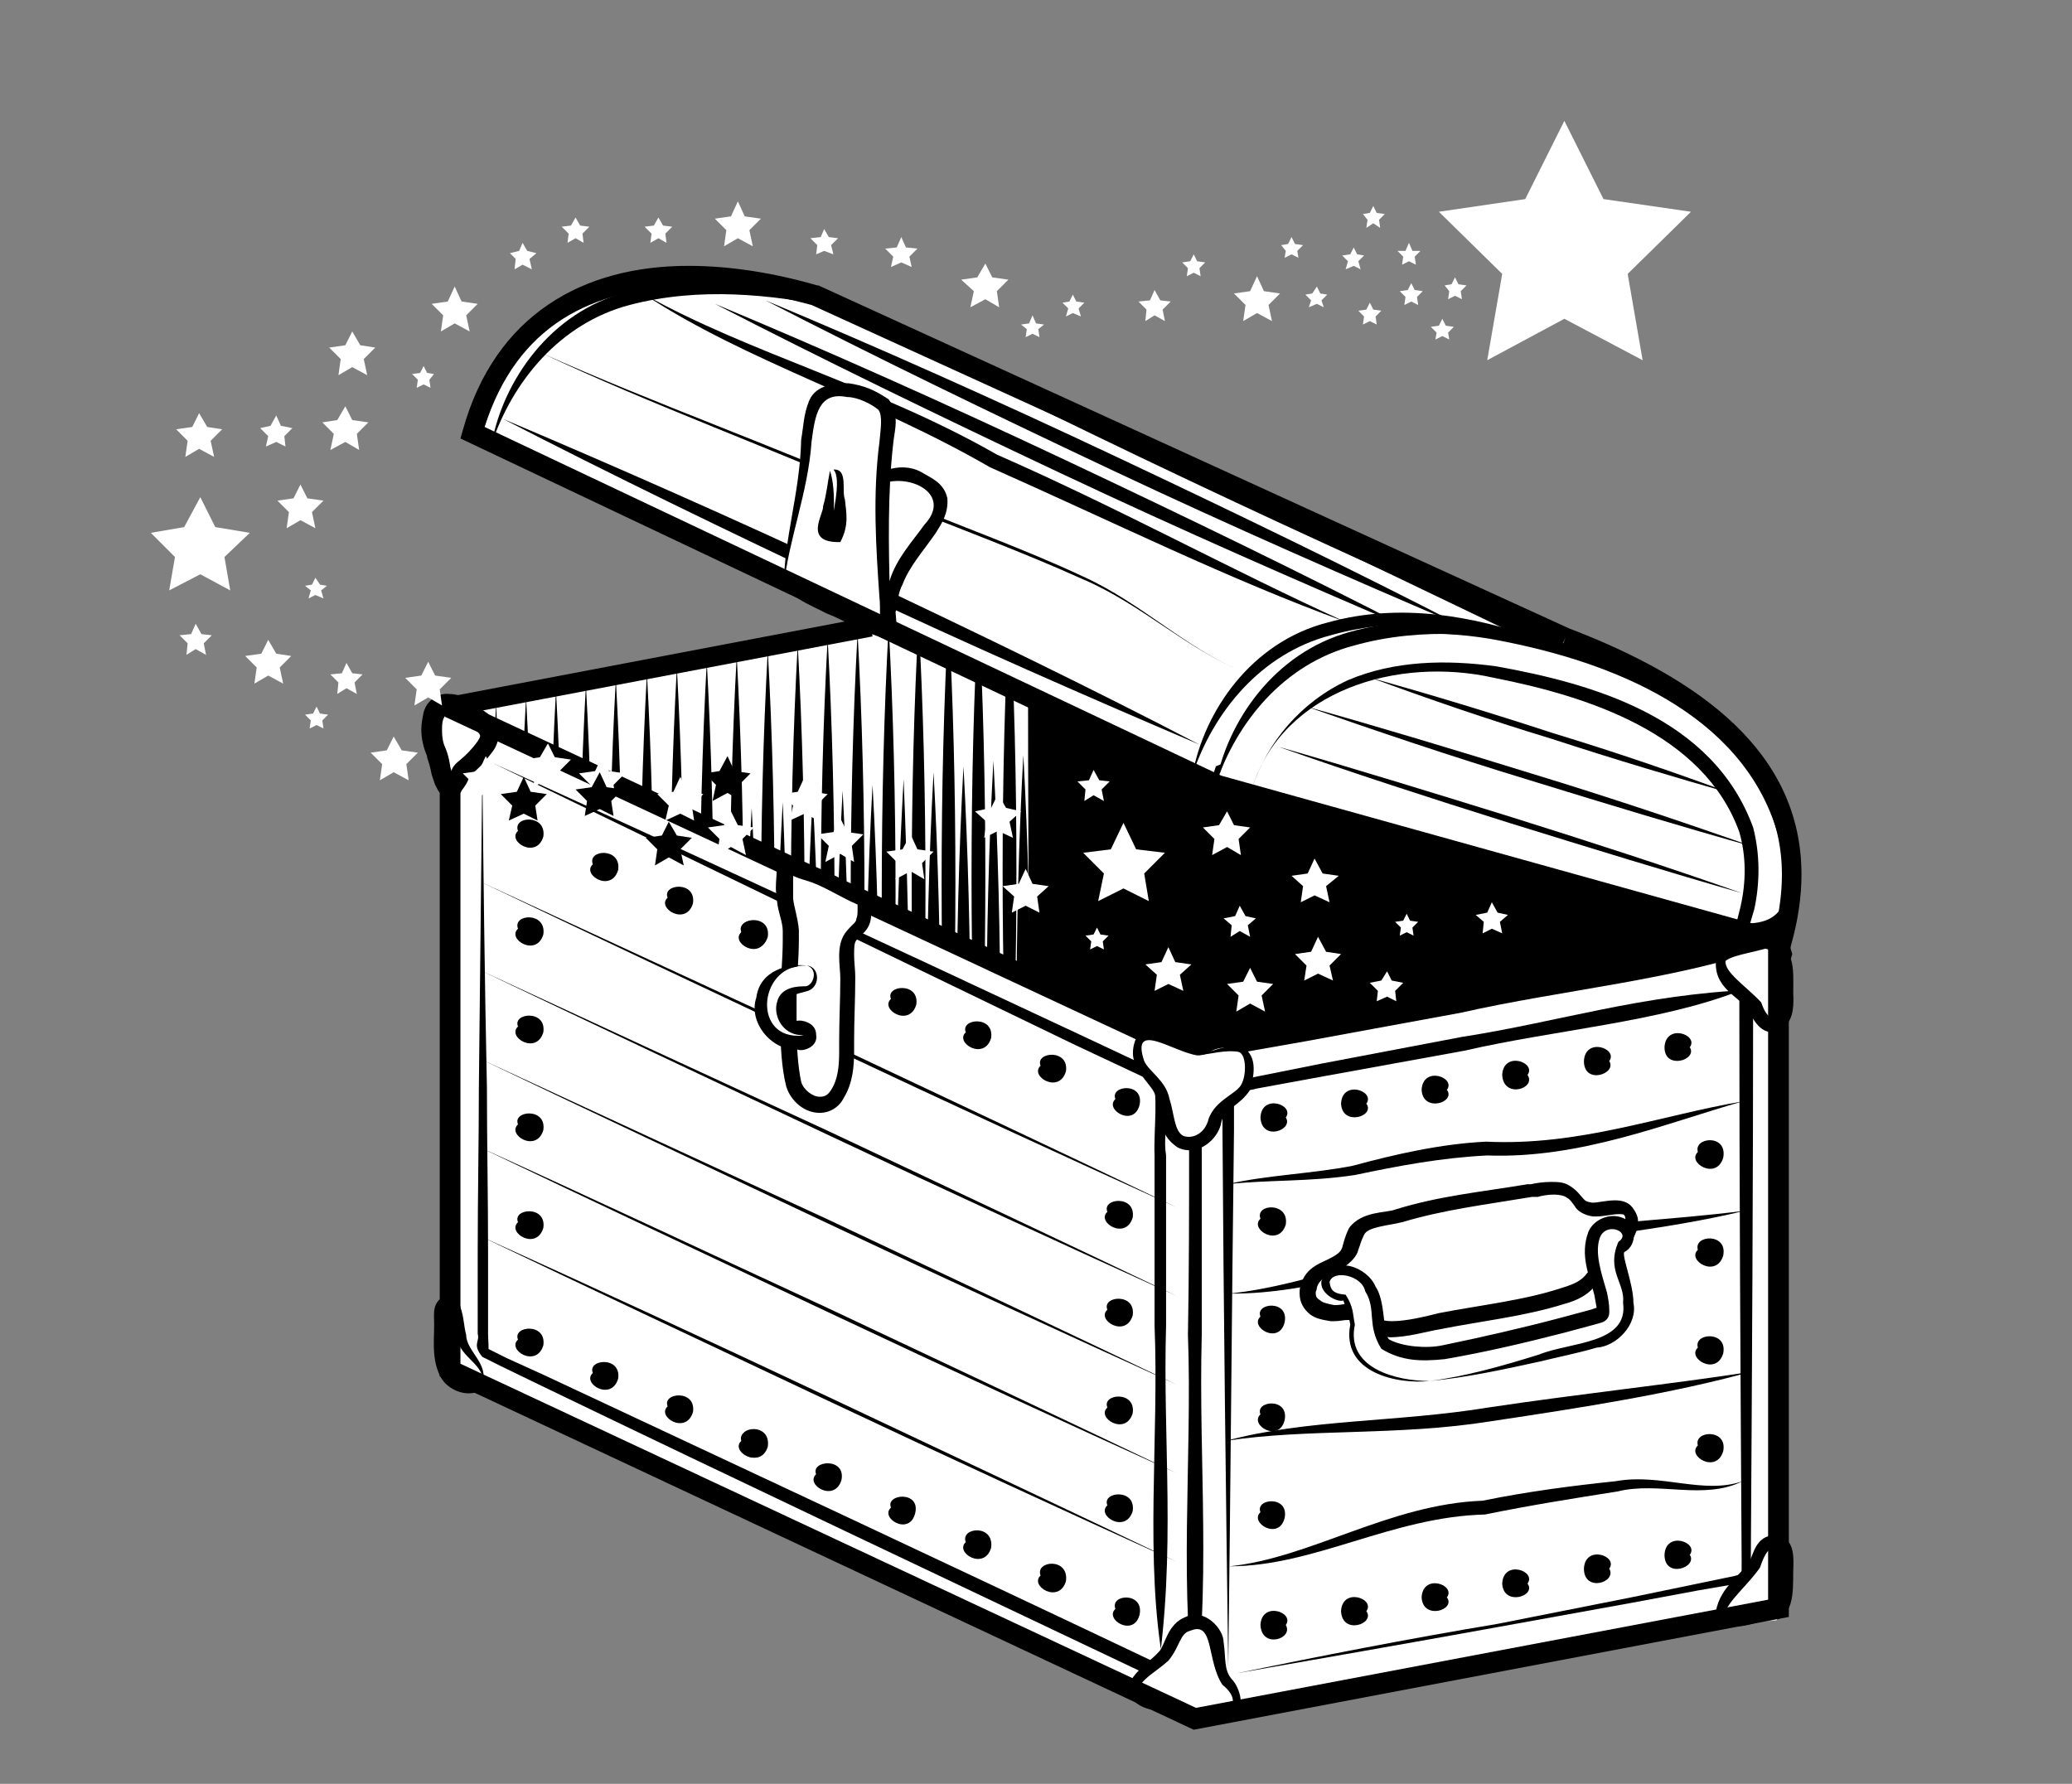<?xml version="1.0" encoding="utf-8"?>
<!-- Generator: Adobe Illustrator 22.0.0, SVG Export Plug-In . SVG Version: 6.00 Build 0)  -->
<svg version="1.1" id="Calque_1" xmlns="http://www.w3.org/2000/svg" xmlns:xlink="http://www.w3.org/1999/xlink" x="0px" y="0px"
	 viewBox="0 0 180 155" style="enable-background:new 0 0 180 155;" xml:space="preserve">
<rect x="0" y="0" width="180" height="155" fill="#808080" stroke="none"/>
<style type="text/css">
	.st0{fill:#FFFFFF;}
</style>
<g>
	<polygon points="89.8,49.8 86.2,106.3 125.4,119.5 155.3,83.7 154.1,79.9 	"/>
	<g>
		<path d="M89.8,50.7c-1.3,17-2.6,34.6-3.9,52.8c0.4,1.1-1.1,2.2,0.8,3.4l3.2,1.1l6.5,2.2l13.2,4.5l13.3,4.5l1.7,0.6l0.4,0.1
			c0.4-0.1-0.5,0.3,0.9-0.1l0.1-0.2l0.6-0.7l2.3-2.7l4.6-5.5c6.1-7.3,12.2-14.6,18.1-21.8c1.3-2.1,3.3-3,4.1-6l-1-3.3
			c-1.6-1.2-2.2-1.2-3.4-1.8l-12.5-5.8c-16.5-7.6-32.6-14.9-48.1-22c15.3,7.4,31.3,15,47.7,22.8l12.4,5.9c0.9,0.4,2.4,1.3,2.8,1.2
			l1,3.3c-0.4,0.9-2.7,3.3-3.9,4.9c-6,7.2-12.1,14.4-18.2,21.7l-4.6,5.5l-2.3,2.7l-0.6,0.7l-0.1,0.2c1.3-0.3,0.2-0.1,0.5-0.2
			l-0.4-0.1l-1.7-0.6l-13.4-4.5l-13.2-4.4l-6.5-2.2L87,106c-0.6,0.7-0.1-1.8-0.2-2.5C87.9,85.4,88.9,67.7,89.8,50.7"/>
	</g>
	<polygon class="st0" points="39.1,119 89.7,109.4 89.7,51.8 39.1,61.4 	"/>
	<g>
		<path d="M39.8,118.9c8.4-1.5,16.9-3,25.5-4.6c4.3-0.8,8.7-1.6,13.1-2.4l6.6-1.2l3.3-0.6c0.7-0.3,0.9,0.3,1.9-0.9l0-1.7
			c0.1-18.1,0.2-36.8,0.2-55.8c-10.8,0.6-19,3.2-28.4,4.7l-13.6,2.6l-6.7,1.3c-0.9,0.7-2.6-0.7-3,1.8l0,3.4
			c0.1,18.1,0.3,35.7,0.5,52.7c0.2-17,0.3-34.6,0.5-52.7l0-3.4c-1.2-0.6,1.6-0.5,2.2-0.8l6.8-1.2l13.6-2.5c8.8-2,19.1-2.9,27-5.8
			c0,19,0.1,37.7,0.2,55.8l0,1.7c0.5-0.5-0.8,0-1.2,0l-3.3,0.7l-6.6,1.3c-4.4,0.9-8.7,1.7-13,2.6C56.6,115.5,48.1,117.2,39.8,118.9"
			/>
		<path d="M43.1,61.1c-0.4,7.3-0.6,15.1-0.6,23.3s0.2,16,0.6,23.3c0.4-7.3,0.6-15.1,0.6-23.3S43.4,68.4,43.1,61.1"/>
		<path d="M45.7,60.6c-0.4,7.3-0.6,15.1-0.6,23.3s0.2,16,0.6,23.3c0.4-7.3,0.6-15.1,0.6-23.3S46.1,67.8,45.7,60.6"/>
		<path d="M48.3,60c-0.4,7.3-0.6,15.1-0.6,23.3s0.2,16,0.6,23.3c0.4-7.3,0.6-15.1,0.6-23.3S48.7,67.3,48.3,60"/>
		<path d="M50.9,59.5c-0.4,7.3-0.6,15.1-0.6,23.3s0.2,16,0.6,23.3c0.4-7.3,0.6-15.1,0.6-23.3S51.3,66.8,50.9,59.5"/>
		<path d="M53.5,59c-0.4,7.3-0.6,15.1-0.6,23.3s0.2,16,0.6,23.3c0.4-7.3,0.6-15.1,0.6-23.3S53.9,66.3,53.5,59"/>
		<path d="M56.2,58.5c-0.4,7.3-0.6,15.1-0.6,23.3s0.2,16,0.6,23.3c0.4-7.3,0.6-15.1,0.6-23.3S56.6,65.8,56.2,58.5"/>
		<path d="M58.8,58c-0.4,7.3-0.6,15.1-0.6,23.3s0.2,16,0.6,23.3c0.4-7.3,0.6-15.1,0.6-23.3S59.2,65.3,58.8,58"/>
		<path d="M61.4,57.5c-0.4,7.3-0.6,15.1-0.6,23.3s0.2,16,0.6,23.3C61.8,96.9,62,89,62,80.8S61.8,64.8,61.4,57.5"/>
		<path d="M64,57c-0.4,7.3-0.6,15.1-0.6,23.3s0.2,16,0.6,23.3c0.4-7.3,0.6-15.1,0.6-23.3S64.4,64.3,64,57"/>
		<path d="M66.7,56.5c-0.4,7.3-0.6,15.1-0.6,23.3s0.2,16,0.6,23.3c0.4-7.3,0.6-15.1,0.6-23.3S67.1,63.8,66.7,56.5"/>
		<path d="M69.3,56c-0.4,7.3-0.6,15.1-0.6,23.3s0.2,16,0.6,23.3c0.4-7.3,0.6-15.1,0.6-23.3S69.7,63.3,69.3,56"/>
		<path d="M71.9,55.5c-0.4,7.3-0.6,15.1-0.6,23.3s0.2,16,0.6,23.3c0.4-7.3,0.6-15.1,0.6-23.3S72.3,62.8,71.9,55.5"/>
		<path d="M74.5,55c-0.4,7.3-0.6,15.1-0.6,23.3s0.2,16,0.6,23.3c0.4-7.3,0.6-15.1,0.6-23.3S74.9,62.3,74.5,55"/>
		<path d="M77.2,54.4c-0.4,7.3-0.6,15.1-0.6,23.3s0.2,16,0.6,23.3c0.4-7.3,0.6-15.1,0.6-23.3S77.6,61.7,77.2,54.4"/>
		<path d="M79.8,53.9c-0.4,7.3-0.6,15.1-0.6,23.3s0.2,16,0.6,23.3c0.4-7.3,0.6-15.1,0.6-23.3S80.2,61.2,79.8,53.9"/>
		<path d="M82.4,53.4c-0.4,7.3-0.6,15.1-0.6,23.3s0.2,16,0.6,23.3c0.4-7.3,0.6-15.1,0.6-23.3S82.8,60.7,82.4,53.4"/>
		<path d="M85,52.9c-0.4,7.3-0.6,15.1-0.6,23.3s0.2,16,0.6,23.3c0.4-7.3,0.6-15.1,0.6-23.3S85.4,60.2,85,52.9"/>
		<path d="M87.7,52.4c-0.4,7.3-0.6,15.1-0.6,23.3s0.2,16,0.6,23.3c0.4-7.3,0.6-15.1,0.6-23.3S88.1,59.7,87.7,52.4"/>
		<path d="M65.3,70.2c-0.4,7.3-0.6,15.1-0.6,23.3s0.2,16,0.6,23.3c0.4-7.3,0.6-15.1,0.6-23.3S65.7,77.5,65.3,70.2"/>
		<path d="M68,69.7C67.6,77,67.3,84.8,67.3,93s0.2,16,0.6,23.3c0.4-7.3,0.6-15.1,0.6-23.3S68.3,77,68,69.7"/>
		<path d="M70.6,69.2C70.2,76.5,70,84.3,70,92.5s0.2,16,0.6,23.3c0.4-7.3,0.6-15.1,0.6-23.3S71,76.5,70.6,69.2"/>
		<path d="M73.2,68.7C72.8,76,72.6,83.8,72.6,92s0.2,16,0.6,23.3c0.4-7.3,0.6-15.1,0.6-23.3S73.6,76,73.2,68.7"/>
		<path d="M75.8,68.2c-0.4,7.3-0.6,15.1-0.6,23.3s0.2,16,0.6,23.3c0.4-7.3,0.6-15.1,0.6-23.3S76.2,75.5,75.8,68.2"/>
		<path d="M78.5,67.7C78.1,75,77.8,82.8,77.8,91s0.2,16,0.6,23.3c0.4-7.3,0.6-15.1,0.6-23.3S78.8,75,78.5,67.7"/>
		<path d="M81.1,67.1c-0.4,7.3-0.6,15.1-0.6,23.3s0.2,16,0.6,23.3c0.4-7.3,0.6-15.1,0.6-23.3S81.5,74.4,81.1,67.1"/>
		<path d="M83.7,66.6c-0.4,7.3-0.6,15.1-0.6,23.3s0.2,16,0.6,23.3c0.4-7.3,0.6-15.1,0.6-23.3S84.1,73.9,83.7,66.6"/>
		<path d="M86.3,66.1c-0.4,7.3-0.6,15.1-0.6,23.3c0,8.2,0.2,16,0.6,23.3c0.4-7.3,0.6-15.1,0.6-23.3C86.9,81.3,86.7,73.4,86.3,66.1"
			/>
		<path d="M88.9,65.6c-0.4,7.3-0.6,15.1-0.6,23.3s0.2,16,0.6,23.3c0.4-7.3,0.6-15.1,0.6-23.3S89.3,72.9,88.9,65.6"/>
	</g>
	<polygon class="st0" points="103.8,91.7 103.8,149.3 154.5,139.7 154.5,82.1 	"/>
	<g>
		<path d="M104.5,149.2c8.4-1.5,16.9-3,25.5-4.6c4.3-0.8,8.7-1.6,13.1-2.4l6.6-1.2l3.3-0.6c0.6-0.4,0.9,0.4,1.9-0.9l0-1.7
			c0.1-18.1,0.2-36.8,0.2-55.8c-10.8,0.6-19,3.2-28.4,4.7L113,89.4l-6.7,1.3c-0.9,0.7-2.6-0.7-3,1.8l0,3.4
			c0.1,18.1,0.3,35.7,0.5,52.7c0.2-17,0.3-34.6,0.5-52.7l0-3.4c-1.2-0.6,1.6-0.5,2.2-0.8l6.8-1.2l13.6-2.5c8.8-2,19.1-2.9,27-5.8
			c0,19,0.1,37.7,0.2,55.8l0,1.7c0.5-0.5-0.8,0-1.2,0l-3.3,0.7l-6.6,1.3c-4.4,0.9-8.7,1.7-13,2.6
			C121.3,145.8,112.8,147.5,104.5,149.2"/>
	</g>
	<polygon class="st0" points="106.7,145.5 151.6,137 151.6,85.9 106.7,94.4 	"/>
	<g>
		<path d="M107.4,145.4c7.4-1.3,14.9-2.6,22.6-4l11.6-2.1l5.9-1.1l2.9-0.5c0.6-0.3,0.8,0.4,1.7-0.8l0-1.5
			c0.1-16.1,0.2-32.6,0.2-49.4c-9.7,0.4-16.9,2.8-25.3,4.1l-12.1,2.3l-6,1.2c-0.9,0.6-2.2-0.6-2.7,1.6l0,3
			c0.1,16.1,0.3,31.7,0.5,46.7c0.2-15,0.3-30.6,0.5-46.7l0-3c-1.1-0.3,1.4-0.4,1.9-0.6l6-1.1l12.1-2.2c7.8-1.8,17-2.5,23.9-5.2
			c0,16.9,0.1,33.4,0.2,49.4l0,1.5c0.6-0.5-0.7,0-0.9,0l-2.9,0.6l-5.8,1.2l-11.6,2.3C122.3,142.4,114.7,143.9,107.4,145.4"/>
		<path class="st0" d="M70.7,25.7c-13.5-3.8-26-1.6-29.8,12l64.7,30.6c3.8-13.5,16.2-15.7,29.8-11.9L70.7,25.7z"/>
		<path d="M70.7,25.7c-7.8-2.2-17.7-3.3-24.7,2.8c-1.7,1.5-3,3.3-4,5.3c-0.5,1-0.9,2-1.2,3.1c-0.2,2,1.7,1.4,2.4,2.2l12.1,5.8
			c16.6,7.6,32.2,16.2,51,23.5c2-9.6,12-14.4,21-13.1c2.3,0.2,4.5,0.6,6.7,1.1l0.8,0.2l0.4,0.1c0.8-2,0-0.7,0.1-1.2l-1.6-0.7
			l-3.1-1.5l-12.3-5.8C101.9,40.1,86,32.7,70.7,25.7c15.2,7.4,31,15,47.2,22.8l12.3,5.9l3.1,1.5l1.6,0.7c0.3-0.4,0,1.2,0.7-0.9
			l-0.4-0.1l-0.8-0.2c-2.2-0.6-4.6-1-6.9-1.2c-4.6-0.4-9.6,0-13.9,2.4c-4.3,2.3-7.2,6.8-8.4,11.4c-15.4-8.9-33.4-16.2-49.4-24
			l-12.2-5.7c-0.6-0.4-3-1-2-1.3c0.3-1,0.7-2.1,1.2-3c0.9-2,2.1-3.8,3.7-5.2C52.9,22.8,62.8,23.6,70.7,25.7"/>
		<path class="st0" d="M72.5,26.7c-13.5-3.8-26-1.6-29.8,12"/>
		<path d="M72.5,26.7c-5.3-1.8-11.7-3.1-18.1-1.3c-6.6,1.7-10.7,7.7-11.7,13.2c1.8-5.4,5.9-10.5,12-12.1
			C60.8,24.9,67,25.6,72.5,26.7"/>
		<path class="st0" d="M133.4,55.4c-13.5-3.8-26-1.6-29.8,12"/>
		<path d="M133.4,55.4c-5.3-1.8-11.7-3.1-18.1-1.3c-6.6,1.7-10.7,7.7-11.7,13.2c1.8-5.4,5.9-10.5,12-12.1
			C121.6,53.5,127.8,54.3,133.4,55.4"/>
		<path d="M43.7,36.4c9.3,4.8,19.4,9.7,30,14.7c10.6,5,20.9,9.5,30.5,13.6C95,59.9,84.9,55,74.3,50C63.6,45,53.4,40.5,43.7,36.4"/>
		<path d="M66.5,26.1c9.3,4.8,19.4,9.7,30,14.7c10.6,5,20.9,9.5,30.5,13.6c-9.3-4.8-19.4-9.7-30-14.7C86.4,34.7,76.1,30.1,66.5,26.1
			"/>
		<path d="M62.1,26.4c9.3,4.8,19.4,9.7,30,14.7c10.6,5,20.9,9.5,30.5,13.6c-9.3-4.8-19.4-9.7-30-14.7C82,35,71.7,30.4,62.1,26.4"/>
	</g>
	<polygon class="st0" points="39.1,119 103.8,149.3 103.8,91.7 39.1,61.4 	"/>
	<g>
		<path d="M39.1,62.4c-0.1,10-0.2,20.2-0.3,30.6c0,5.2-0.1,10.4-0.1,15.7l0,7.9l0,2c0.3,1.5,1.1,0.9,1.7,1.5l3.6,1.7
			c19.3,9.2,39.2,18.6,59.6,28.1c1.7-12.3,0.5-22.7,0.8-33.9c0-5.5,0-11,0-16.4c-0.2-2.9,0.5-5.1-0.5-8.4l-7.3-3.4
			c-19.4-9-38.3-17.7-56.6-26C58,70.5,76.8,79.4,96.1,88.6l7.3,3.5c-0.2,1.6-0.1,5.1-0.1,7.5c0,5.4,0,10.9-0.1,16.4
			c0.4,10.7-0.9,22.7,0.8,32.8C83.7,139.3,63.7,130,44.3,121l-3.6-1.7c-0.3-0.2-1.8-0.7-1.2-0.7l0-2l0-7.9c0-5.3-0.1-10.5-0.1-15.7
			C39.3,82.6,39.2,72.4,39.1,62.4"/>
	</g>
	<polygon class="st0" points="41.9,65.9 41.9,117.4 100.8,145.3 100.8,93.8 	"/>
	<g>
		<path d="M41.9,66.9c-0.1,9-0.2,18.3-0.3,27.6c0,4.7-0.1,9.4-0.1,14.2l0,7.2c0.2,0.7-0.5,0.9,0.4,2l1.6,0.8l3.3,1.6
			c17.4,8.4,35.4,16.9,53.7,25.6c1.7-11.2,0.5-20.5,0.8-30.7l0-14.8c-0.4-2.5,0.9-4.8-0.9-7.4l-6.6-3.1c-17.5-8.2-34.5-16.1-51-23.6
			C59.1,74.2,76,82.4,93.4,90.8l6.6,3.1c0.7,0.7,0.2,4.4,0.3,6.5l0,14.8c0.4,9.7-0.9,20.5,0.8,29.6c-18.3-8.7-36.3-17.1-53.8-25.3
			l-3.3-1.5l-1.6-0.8c0.1,0.4,0-0.9,0-1.3l0-7.2c0-4.8-0.1-9.5-0.1-14.2C42.1,85.1,42,75.9,41.9,66.9"/>
		<path class="st0" d="M105.6,68.2c3.8-13.5,16.2-15.7,29.8-11.9c13.5,3.8,23.1,12.1,19.3,25.7L105.6,68.2z"/>
		<path d="M105.8,67.7c1.4-4.5,4.5-8.8,9-10.8c4.5-2,9.7-2.2,14.6-1.4c9.5,1.7,21.1,5.8,24.7,15.9c5.5,16-10.4,5.6-19.2,4.6
			c-9.9-2.7-19.5-5.2-28.8-7.6c9.2,2.8,18.7,5.6,28.5,8.4c4.9,1.4,9.9,2.9,14.9,4.3l3.8,1.1l1,0.3c1.7-0.9,0.6-0.8,1-1.3
			c0.1-0.7,0.3-1.3,0.4-2c0.5-2.7,0.3-5.5-0.5-8.2c-4-11-16-14.8-25.7-16.5c-5.1-0.7-10.4-0.4-15,1.8C110,58.6,107,63.1,105.8,67.7"
			/>
		<path class="st0" d="M108.6,69c3.8-11.2,14.7-12.7,26.4-9.5c11.7,3.2,20.1,10.2,16.3,21.4L108.6,69z"/>
		<path d="M108.8,68.4c2.7-8.4,12.6-11.4,21-9.5c8.1,1.6,18.2,4.8,21.3,13.4c0.6,2.1,0.6,4.3,0.1,6.5l-0.4,1.6
			c1.4-0.1-0.6-0.3-0.7-0.4l-3.3-0.9c-4.3-1.2-8.6-2.3-12.9-3.5c-8.5-2.3-16.7-4.4-24.7-6.4c7.9,2.4,16,4.8,24.5,7.3
			c4.2,1.2,8.5,2.5,12.8,3.7l3.3,0.9c0.8-0.2,0.6,1.1,2.1-0.4l0.5-1.7c0.5-2.3,0.5-4.8-0.1-7.1c-3.5-9.6-14-12.5-22.3-14
			c-4.4-0.6-8.9-0.5-12.9,1.2C113,61,110.1,64.5,108.8,68.4"/>
		<path class="st0" d="M154.3,82.1c-0.8,0.1-1.3,0.3-2.1,0.4c-0.6,0.1-1.9,0.2-2.4,0.5c-1.8,1.2,2,3.5,2.7,4.6
			c0.4,0.6,0.5,1.5,1.4,1.6c1.4,0.1,1.5-1.7,1.5-2.7C155.4,85.3,155.9,82.2,154.3,82.1"/>
		<path d="M154.3,82.1c-1.7,0.4-3.2-0.4-5.2,1.1c-0.4,2.7,2.1,3.4,2.9,4.7c0.1,0.3,1,2.4,2.6,1.6c1.2-0.6,1.2-2,1.2-2.8
			C155.7,85.2,156.2,82.5,154.3,82.1c2,1.2,0.2,9.4-1.3,5c-1.3-1.4-3.2-2.6-3.1-3.6C150.6,82.9,153,82.7,154.3,82.1"/>
		<path class="st0" d="M154.3,140.8c-0.8,0.1-1.3,0-2.1,0.1c-0.6,0-1.9,0.3-2.4,0.1c-1.8-0.8,2-4,2.7-5.1c0.4-0.7,0.5-1.6,1.4-1.9
			c1.4-0.3,1.5,1.4,1.5,2.4C155.4,137.4,155.9,140.3,154.3,140.8"/>
		<path d="M154.3,140.8c-1.4-0.3-4.2,0.1-4.5-0.5c0.3-1.2,2-2.5,3.1-4.1C154.6,131,156.3,139.3,154.3,140.8c1.8-0.7,1.4-3.3,1.5-4.8
			c0-0.7,0.1-2.5-1.6-2.6c-1.7,0-1.9,1.8-2.2,2.2c-0.9,1.5-2.8,2.4-3,4.9C151,142.3,152.6,140.5,154.3,140.8"/>
		<path class="st0" d="M103.7,149.7c-1-0.4-1.9-0.8-2.9-1.2c-0.6-0.3-1.8-0.4-2.1-1.1c-0.9-1.6,2.1-2.8,2.8-4c0.5-1,0.6-1.8,1.7-2.3
			c1.2-0.5,1.9-0.1,2.4,1.1c0.4,1,0.3,2,0.6,3.1c0.3,0.8,1.3,1.5,1.3,2.4C107.6,149.6,104.9,149.7,103.7,149.7"/>
		<path d="M103.7,149.7c-1-0.5-1.9-1-3-1.5c-1.2-0.4-2.1-0.9-1.7-1.7c0.5-0.8,1.5-1.3,2.5-2.2c1-1.2,1-2.4,1.9-2.6
			c2.1-0.9,1.4,2.6,2.8,4.7C108.6,148.3,105.7,149.9,103.7,149.7c1,0.1,2.1,0.2,3.2-0.4c1.5-0.6,0.8-2.7,0.1-3.4
			c-0.7-0.8-0.5-1.9-0.7-3.2c0-1.2-1.7-3-3.3-2.2c-1.6,0.6-1.8,2.5-2.3,3c-0.7,0.8-1.8,1.4-2.5,2.6c-0.6,1.9,1.5,2.5,2.3,2.5
			L103.7,149.7z"/>
		<path class="st0" d="M41.9,120.2c0.3-0.9-0.2-1.4-0.8-2.1c-0.7-0.8-0.9-1.3-1.2-2.4c-0.1-0.6-0.5-2.5-1-2.6
			c-0.9-0.2-0.8,1.5-0.8,2.2c0,1.5-0.4,3.6,0.8,4.7c1,1,2.4,1.3,3.3,0.1"/>
		<path d="M41.9,120.2c0.6-1.7-1.4-2.8-1.4-4.2c-0.2-0.7-0.2-1.6-0.5-2.4c0-0.3-0.8-1.6-1.7-0.8c-0.6,0.5-0.6,1.1-0.6,1.6
			c0.1,1.7-0.3,3.4,0.5,5.1c0.8,1.7,3.4,2.2,4.2,0.6c-1.1,1.2-2.9,0.2-3.4-1c-0.4-1.2-0.1-3-0.1-4.6c0.1-1.9,0.1,0.3,0.8,1.8
			C40,118,42.2,118.6,41.9,120.2"/>
		<path d="M111.7,97.1c0,0.4-0.4,0.8-0.8,0.8c-0.4,0-0.8-0.4-0.8-0.8c0-0.4,0.4-0.8,0.8-0.8C111.3,96.3,111.7,96.7,111.7,97.1"/>
		<path d="M111.7,97.1c-0.6,0.8-1.1,0.1-1,0C110.6,97,111.1,96.3,111.7,97.1c0.8-1.1-2.1-2.1-2.2,0
			C109.6,99.2,112.4,98.2,111.7,97.1"/>
		<path d="M118.7,95.9c0,0.4-0.4,0.8-0.8,0.8c-0.4,0-0.8-0.4-0.8-0.8c0-0.4,0.4-0.8,0.8-0.8C118.4,95.1,118.7,95.4,118.7,95.9"/>
		<path d="M118.7,95.9c-0.6,0.8-1.1,0.1-1,0C117.6,95.8,118.1,95.1,118.7,95.9c0.8-1.1-2.1-2.1-2.2,0
			C116.6,97.9,119.5,97,118.7,95.9"/>
		<path d="M125.7,94.7c0,0.4-0.4,0.8-0.8,0.8c-0.4,0-0.8-0.4-0.8-0.8c0-0.4,0.4-0.8,0.8-0.8C125.4,93.9,125.7,94.2,125.7,94.7"/>
		<path d="M125.7,94.7c-0.6,0.8-1.1,0.1-1,0C124.6,94.6,125.1,93.8,125.7,94.7c0.8-1.1-2.1-2.1-2.2,0
			C123.6,96.7,126.5,95.8,125.7,94.7"/>
		<path d="M132.7,93.4c0,0.4-0.4,0.8-0.8,0.8c-0.4,0-0.8-0.4-0.8-0.8c0-0.4,0.4-0.8,0.8-0.8C132.4,92.6,132.7,93,132.7,93.4"/>
		<path d="M132.7,93.4c-0.6,0.8-1.1,0.1-1,0C131.6,93.3,132.1,92.6,132.7,93.4c0.8-1.1-2.1-2.1-2.2,0
			C130.6,95.5,133.5,94.6,132.7,93.4"/>
		<path d="M139.8,92.2c0,0.4-0.4,0.8-0.8,0.8c-0.4,0-0.8-0.4-0.8-0.8c0-0.4,0.4-0.8,0.8-0.8C139.4,91.4,139.8,91.8,139.8,92.2"/>
		<path d="M139.8,92.2c-0.6,0.8-1.1,0.1-1,0C138.7,92.1,139.1,91.4,139.8,92.2c0.8-1.1-2.1-2.1-2.2,0
			C137.6,94.3,140.5,93.3,139.8,92.2"/>
		<path d="M146.8,91c0,0.4-0.4,0.8-0.8,0.8c-0.4,0-0.8-0.4-0.8-0.8c0-0.4,0.4-0.8,0.8-0.8C146.4,90.2,146.8,90.6,146.8,91"/>
		<path d="M146.8,91c-0.6,0.8-1.1,0.1-1,0C145.7,90.9,146.2,90.2,146.8,91c0.8-1.1-2.1-2.1-2.2,0C144.6,93,147.5,92.1,146.8,91"/>
		<path d="M96.9,95.5c-0.1,0.4,0.2,0.9,0.6,1c0.4,0.1,0.9-0.2,1-0.6c0.1-0.4-0.2-0.9-0.6-1C97.4,94.9,97,95.1,96.9,95.5"/>
		<path d="M96.9,95.5c-1,0.9,1.6,2.5,2.1,0.5C99.4,94,96.4,94.3,96.9,95.5c0.8-0.6,1.1,0.2,1,0.2C98,95.9,97.3,96.5,96.9,95.5"/>
		<path d="M90.4,92.6c-0.1,0.4,0.2,0.9,0.6,1c0.4,0.1,0.9-0.2,1-0.6c0.1-0.4-0.2-0.9-0.6-1C90.9,91.9,90.5,92.2,90.4,92.6"/>
		<path d="M90.4,92.6c-1,0.9,1.6,2.5,2.2,0.5C92.9,91.1,89.9,91.4,90.4,92.6c0.8-0.6,1.1,0.2,1,0.2C91.5,93,90.8,93.6,90.4,92.6"/>
		<path d="M83.9,89.7c-0.1,0.4,0.2,0.9,0.6,1c0.4,0.1,0.9-0.2,1-0.6c0.1-0.4-0.2-0.9-0.6-1C84.5,89,84,89.3,83.9,89.7"/>
		<path d="M83.9,89.7c-1,0.9,1.6,2.5,2.2,0.5C86.4,88.2,83.4,88.5,83.9,89.7c0.8-0.6,1.1,0.2,1,0.2C85,90.1,84.3,90.7,83.9,89.7"/>
		<path d="M77.4,86.8c-0.1,0.4,0.2,0.9,0.6,1c0.4,0.1,0.9-0.2,1-0.6c0.1-0.4-0.2-0.9-0.6-1C78,86.1,77.5,86.4,77.4,86.8"/>
		<path d="M77.4,86.8c-1,0.9,1.6,2.5,2.2,0.5C79.9,85.3,76.9,85.6,77.4,86.8c0.8-0.6,1.1,0.2,1,0.2C78.5,87.2,77.8,87.8,77.4,86.8"
			/>
		<path d="M70.9,83.9c-0.1,0.4,0.2,0.9,0.6,1c0.4,0.1,0.9-0.2,1-0.6c0.1-0.4-0.2-0.9-0.6-1C71.5,83.2,71,83.5,70.9,83.9"/>
		<path d="M70.9,83.9c-1,0.9,1.6,2.5,2.2,0.5C73.4,82.4,70.4,82.6,70.9,83.9c0.8-0.6,1.1,0.2,1,0.2C72,84.3,71.3,84.8,70.9,83.9"/>
		<path d="M64.4,81c-0.1,0.4,0.2,0.9,0.6,1c0.4,0.1,0.9-0.2,1-0.6c0.1-0.4-0.2-0.9-0.6-1C65,80.3,64.5,80.6,64.4,81"/>
		<path d="M64.4,81c-1,0.9,1.6,2.5,2.2,0.5C67,79.5,63.9,79.7,64.4,81c0.8-0.6,1.1,0.2,1,0.2C65.5,81.3,64.8,81.9,64.4,81"/>
		<path d="M64.5,80.9c-0.1,0.4,0.2,0.9,0.6,1c0.4,0.1,0.9-0.2,1-0.6c0.1-0.4-0.2-0.9-0.6-1C65,80.2,64.6,80.5,64.5,80.9"/>
		<path d="M64.5,80.9c-1,0.9,1.6,2.5,2.2,0.5C67,79.4,64,79.7,64.5,80.9c0.8-0.6,1.1,0.2,1,0.2C65.5,81.3,64.9,81.9,64.5,80.9"/>
		<path d="M58,78c-0.1,0.4,0.2,0.9,0.6,1c0.4,0.1,0.9-0.2,1-0.6c0.1-0.4-0.2-0.9-0.6-1C58.5,77.3,58.1,77.6,58,78"/>
		<path d="M58,78c-1,0.9,1.6,2.5,2.2,0.5C60.5,76.5,57.5,76.8,58,78c0.8-0.6,1.1,0.2,1,0.2C59,78.4,58.4,78.9,58,78"/>
		<path d="M51.5,75.1c-0.1,0.4,0.2,0.9,0.6,1s0.9-0.2,1-0.6c0.1-0.4-0.2-0.9-0.6-1C52,74.4,51.6,74.7,51.5,75.1"/>
		<path d="M51.5,75.1c-1,0.9,1.6,2.5,2.2,0.5C54,73.6,51,73.8,51.5,75.1c0.8-0.6,1.1,0.2,1,0.2C52.5,75.5,51.9,76,51.5,75.1"/>
		<path d="M45,72.2c-0.1,0.4,0.2,0.9,0.6,1c0.4,0.1,0.9-0.2,1-0.6c0.1-0.4-0.2-0.9-0.6-1C45.5,71.5,45.1,71.8,45,72.2"/>
		<path d="M45,72.2c-1,0.9,1.6,2.5,2.2,0.5C47.5,70.7,44.5,70.9,45,72.2c0.8-0.6,1.1,0.2,1,0.2C46,72.5,45.4,73.1,45,72.2"/>
		<path d="M45,80.7c-0.1,0.4,0.2,0.9,0.6,1c0.4,0.1,0.9-0.2,1-0.6c0.1-0.4-0.2-0.9-0.6-1C45.5,80,45.1,80.3,45,80.7"/>
		<path d="M45,80.7c-1,0.9,1.6,2.5,2.2,0.5C47.5,79.2,44.5,79.4,45,80.7c0.8-0.7,1.1,0.2,1,0.2C46,81.1,45.4,81.6,45,80.7"/>
		<path d="M45,89.2c-0.1,0.4,0.2,0.9,0.6,1c0.4,0.1,0.9-0.2,1-0.6c0.1-0.4-0.2-0.9-0.6-1C45.5,88.5,45.1,88.8,45,89.2"/>
		<path d="M45,89.2c-1,0.9,1.6,2.5,2.2,0.5C47.5,87.7,44.5,88,45,89.2c0.8-0.6,1.1,0.2,1,0.2C46,89.6,45.4,90.2,45,89.2"/>
		<path d="M45,97.7c-0.1,0.4,0.2,0.9,0.6,1c0.4,0.1,0.9-0.2,1-0.6c0.1-0.4-0.2-0.9-0.6-1C45.5,97,45.1,97.3,45,97.7"/>
		<path d="M45,97.7c-1,0.9,1.6,2.5,2.2,0.5C47.5,96.2,44.5,96.5,45,97.7c0.8-0.7,1.1,0.2,1,0.2C46,98.1,45.4,98.7,45,97.7"/>
		<path d="M45,106.2c-0.1,0.4,0.2,0.9,0.6,1c0.4,0.1,0.9-0.2,1-0.6c0.1-0.4-0.2-0.9-0.6-1C45.5,105.5,45.1,105.8,45,106.2"/>
		<path d="M45,106.2c-1,0.9,1.6,2.5,2.2,0.5C47.5,104.7,44.5,105,45,106.2c0.8-0.7,1.1,0.2,1,0.2C46,106.6,45.4,107.2,45,106.2"/>
		<path d="M96.2,105.3c-0.1,0.4,0.2,0.9,0.6,1c0.4,0.1,0.9-0.2,1-0.6c0.1-0.4-0.2-0.9-0.6-1C96.7,104.6,96.3,104.9,96.2,105.3"/>
		<path d="M96.2,105.3c-1,0.9,1.6,2.5,2.2,0.5C98.7,103.8,95.7,104.1,96.2,105.3c0.8-0.6,1.1,0.2,1,0.2
			C97.3,105.7,96.6,106.2,96.2,105.3"/>
		<path d="M96.2,113.8c-0.1,0.4,0.2,0.9,0.6,1c0.4,0.1,0.9-0.2,1-0.6c0.1-0.4-0.2-0.9-0.6-1C96.7,113.1,96.3,113.4,96.2,113.8"/>
		<path d="M96.2,113.8c-1,0.9,1.6,2.5,2.2,0.5C98.7,112.3,95.7,112.6,96.2,113.8c0.8-0.6,1.1,0.2,1,0.2
			C97.3,114.2,96.6,114.8,96.2,113.8"/>
		<path d="M96.2,122.3c-0.1,0.4,0.2,0.9,0.6,1c0.4,0.1,0.9-0.2,1-0.6c0.1-0.4-0.2-0.9-0.6-1C96.7,121.6,96.3,121.9,96.2,122.3"/>
		<path d="M96.2,122.3c-1,0.9,1.6,2.5,2.2,0.5C98.7,120.8,95.7,121.1,96.2,122.3c0.8-0.6,1.1,0.2,1,0.2
			C97.3,122.7,96.6,123.3,96.2,122.3"/>
		<path d="M96.2,130.8c-0.1,0.4,0.2,0.9,0.6,1c0.4,0.1,0.9-0.2,1-0.6c0.1-0.4-0.2-0.9-0.6-1C96.7,130.2,96.3,130.4,96.2,130.8"/>
		<path d="M96.2,130.8c-1,0.9,1.6,2.5,2.2,0.5C98.7,129.3,95.7,129.6,96.2,130.8c0.8-0.6,1.1,0.2,1,0.2
			C97.3,131.2,96.6,131.8,96.2,130.8"/>
		<path d="M109.5,105.9c-0.1,0.4,0.2,0.9,0.6,1c0.4,0.1,0.9-0.2,1-0.6c0.1-0.4-0.2-0.9-0.6-1C110,105.2,109.6,105.5,109.5,105.9"/>
		<path d="M109.5,105.9c-1,0.9,1.6,2.5,2.2,0.5C112,104.4,109,104.6,109.5,105.9c0.8-0.6,1.1,0.2,1,0.2
			C110.5,106.2,109.9,106.8,109.5,105.9"/>
		<path d="M109.5,114.4c-0.1,0.4,0.2,0.9,0.6,1c0.4,0.1,0.9-0.2,1-0.6c0.1-0.4-0.2-0.9-0.6-1C110,113.7,109.6,114,109.5,114.4"/>
		<path d="M109.5,114.4c-1,0.9,1.6,2.5,2.1,0.5C112,112.9,109,113.2,109.5,114.4c0.8-0.6,1.1,0.2,1,0.2
			C110.5,114.8,109.9,115.3,109.5,114.4"/>
		<path d="M109.5,122.9c-0.1,0.4,0.2,0.9,0.6,1c0.4,0.1,0.9-0.2,1-0.6c0.1-0.4-0.2-0.9-0.6-1C110,122.2,109.6,122.5,109.5,122.9"/>
		<path d="M109.5,122.9c-1,0.9,1.6,2.5,2.1,0.5C112,121.4,109,121.7,109.5,122.9c0.8-0.6,1.1,0.2,1,0.2
			C110.5,123.3,109.9,123.9,109.5,122.9"/>
		<path d="M109.5,131.4c-0.1,0.4,0.2,0.9,0.6,1c0.4,0.1,0.9-0.2,1-0.6c0.1-0.4-0.2-0.9-0.6-1C110,130.7,109.6,131,109.5,131.4"/>
		<path d="M109.5,131.4c-1,0.9,1.6,2.5,2.1,0.5C112,129.9,109,130.2,109.5,131.4c0.8-0.6,1.1,0.2,1,0.2
			C110.5,131.8,109.9,132.4,109.5,131.4"/>
		<path d="M147.5,100.1c-0.1,0.4,0.2,0.9,0.6,1c0.4,0.1,0.9-0.2,1-0.6c0.1-0.4-0.2-0.9-0.6-1C148.1,99.4,147.6,99.6,147.5,100.1"/>
		<path d="M147.5,100.1c-1,0.9,1.6,2.5,2.2,0.5C150.1,98.5,147.1,98.8,147.5,100.1c0.8-0.6,1.1,0.2,1,0.2
			C148.6,100.4,147.9,101,147.5,100.1"/>
		<path d="M147.5,108.6c-0.1,0.4,0.2,0.9,0.6,1c0.4,0.1,0.9-0.2,1-0.6c0.1-0.4-0.2-0.9-0.6-1C148.1,107.9,147.6,108.1,147.5,108.6"
			/>
		<path d="M147.5,108.6c-1,0.9,1.6,2.5,2.2,0.5C150.1,107.1,147.1,107.3,147.5,108.6c0.8-0.6,1.1,0.2,1,0.2
			C148.6,108.9,147.9,109.5,147.5,108.6"/>
		<path d="M147.5,117.1c-0.1,0.4,0.2,0.9,0.6,1c0.4,0.1,0.9-0.2,1-0.6c0.1-0.4-0.2-0.9-0.6-1C148.1,116.4,147.6,116.7,147.5,117.1"
			/>
		<path d="M147.5,117.1c-1,0.9,1.6,2.5,2.2,0.5C150.1,115.6,147.1,115.8,147.5,117.1c0.8-0.6,1.1,0.2,1,0.2
			C148.6,117.4,147.9,118,147.5,117.1"/>
		<path d="M147.5,125.6c-0.1,0.4,0.2,0.9,0.6,1c0.4,0.1,0.9-0.2,1-0.6c0.1-0.4-0.2-0.9-0.6-1C148.1,124.9,147.6,125.2,147.5,125.6"
			/>
		<path d="M147.5,125.6c-1,0.9,1.6,2.5,2.2,0.5C150.1,124.1,147.1,124.3,147.5,125.6c0.8-0.6,1.1,0.2,1,0.2
			C148.6,126,147.9,126.5,147.5,125.6"/>
		<path d="M96.9,139.8c-0.1,0.4,0.2,0.9,0.6,1c0.4,0.1,0.9-0.2,1-0.6c0.1-0.4-0.2-0.9-0.6-1C97.4,139.1,97,139.4,96.9,139.8"/>
		<path d="M96.9,139.8c-1,0.9,1.6,2.5,2.1,0.5C99.4,138.3,96.4,138.5,96.9,139.8c0.8-0.6,1.1,0.2,1,0.2
			C98,140.1,97.3,140.7,96.9,139.8"/>
		<path d="M90.4,136.9c-0.1,0.4,0.2,0.9,0.6,1c0.4,0.1,0.9-0.2,1-0.6c0.1-0.4-0.2-0.9-0.6-1C90.9,136.2,90.5,136.4,90.4,136.9"/>
		<path d="M90.4,136.9c-1,0.9,1.6,2.5,2.2,0.5C92.9,135.3,89.9,135.6,90.4,136.9c0.8-0.6,1.1,0.2,1,0.2
			C91.5,137.2,90.8,137.8,90.4,136.9"/>
		<path d="M83.9,134c-0.1,0.4,0.2,0.9,0.6,1c0.4,0.1,0.9-0.2,1-0.6c0.1-0.4-0.2-0.9-0.6-1C84.5,133.3,84,133.5,83.9,134"/>
		<path d="M83.9,134c-1,0.9,1.6,2.5,2.2,0.5C86.4,132.4,83.4,132.7,83.9,134c0.8-0.6,1.1,0.2,1,0.2C85,134.3,84.3,134.9,83.9,134"/>
		<path d="M77.4,131c-0.1,0.4,0.2,0.9,0.6,1c0.4,0.1,0.9-0.2,1-0.6c0.1-0.4-0.2-0.9-0.6-1C78,130.4,77.5,130.6,77.4,131"/>
		<path d="M77.4,131c-1,0.9,1.6,2.5,2.1,0.5C80,129.5,76.9,129.8,77.4,131c0.8-0.6,1.1,0.2,1,0.2C78.5,131.4,77.8,132,77.4,131"/>
		<path d="M70.9,128.1c-0.1,0.4,0.2,0.9,0.6,1c0.4,0.1,0.9-0.2,1-0.6c0.1-0.4-0.2-0.9-0.6-1C71.5,127.4,71,127.7,70.9,128.1"/>
		<path d="M70.9,128.1c-1,0.9,1.6,2.5,2.2,0.5C73.5,126.6,70.4,126.9,70.9,128.1c0.8-0.6,1.1,0.2,1,0.2
			C72,128.5,71.3,129.1,70.9,128.1"/>
		<path d="M64.4,125.2c-0.1,0.4,0.2,0.9,0.6,1c0.4,0.1,0.9-0.2,1-0.6c0.1-0.4-0.2-0.9-0.6-1C65,124.5,64.5,124.8,64.4,125.2"/>
		<path d="M64.4,125.2c-1,0.9,1.6,2.5,2.2,0.5C67,123.7,64,124,64.4,125.2c0.8-0.6,1.1,0.2,1,0.2C65.5,125.6,64.8,126.2,64.4,125.2"
			/>
		<path d="M64.5,125.2c-0.1,0.4,0.2,0.9,0.6,1c0.4,0.1,0.9-0.2,1-0.6c0.1-0.4-0.2-0.9-0.6-1C65,124.5,64.6,124.7,64.5,125.2"/>
		<path d="M64.5,125.2c-1,0.9,1.6,2.5,2.2,0.5C67,123.6,64,123.9,64.5,125.2c0.8-0.6,1.1,0.2,1,0.2
			C65.5,125.5,64.9,126.1,64.5,125.2"/>
		<path d="M58,122.2c-0.1,0.4,0.2,0.9,0.6,1c0.4,0.1,0.9-0.2,1-0.6c0.1-0.4-0.2-0.9-0.6-1C58.5,121.5,58.1,121.8,58,122.2"/>
		<path d="M58,122.2c-1,0.9,1.6,2.5,2.2,0.5C60.5,120.7,57.5,121,58,122.2c0.8-0.6,1.1,0.2,1,0.2C59,122.6,58.4,123.2,58,122.2"/>
		<path d="M51.5,119.3c-0.1,0.4,0.2,0.9,0.6,1c0.4,0.1,0.9-0.2,1-0.6c0.1-0.4-0.2-0.9-0.6-1C52,118.6,51.6,118.9,51.5,119.3"/>
		<path d="M51.5,119.3c-1,0.9,1.6,2.5,2.2,0.5C54,117.8,51,118.1,51.5,119.3c0.8-0.6,1.1,0.2,1,0.2
			C52.5,119.7,51.9,120.3,51.5,119.3"/>
		<path d="M45,116.4c-0.1,0.4,0.2,0.9,0.6,1c0.4,0.1,0.9-0.2,1-0.6c0.1-0.4-0.2-0.9-0.6-1C45.5,115.7,45.1,116,45,116.4"/>
		<path d="M45,116.4c-1,0.9,1.6,2.5,2.2,0.5C47.5,114.9,44.5,115.2,45,116.4c0.8-0.6,1.1,0.2,1,0.2C46,116.8,45.4,117.4,45,116.4"/>
		<path d="M111.7,141.2c0,0.4-0.4,0.8-0.8,0.8c-0.4,0-0.8-0.4-0.8-0.8c0-0.4,0.4-0.8,0.8-0.8C111.3,140.4,111.7,140.8,111.7,141.2"
			/>
		<path d="M111.7,141.2c-0.6,0.8-1.1,0.1-1,0C110.6,141.1,111.1,140.4,111.7,141.2c0.8-1.1-2.1-2.1-2.2,0
			C109.6,143.3,112.4,142.4,111.7,141.2"/>
		<path d="M118.7,140c0,0.4-0.4,0.8-0.8,0.8c-0.4,0-0.8-0.4-0.8-0.8c0-0.4,0.4-0.8,0.8-0.8C118.4,139.2,118.7,139.6,118.7,140"/>
		<path d="M118.7,140c-0.6,0.8-1.1,0.1-1,0C117.6,139.9,118.1,139.2,118.7,140c0.8-1.1-2.1-2.1-2.2,0
			C116.6,142.1,119.5,141.1,118.7,140"/>
		<path d="M125.7,138.8c0,0.4-0.4,0.8-0.8,0.8c-0.4,0-0.8-0.4-0.8-0.8c0-0.4,0.4-0.8,0.8-0.8C125.4,138,125.7,138.3,125.7,138.8"/>
		<path d="M125.7,138.8c-0.6,0.8-1.1,0.1-1,0C124.6,138.7,125.1,138,125.7,138.8c0.8-1.1-2.1-2.1-2.2,0
			C123.6,140.8,126.5,139.9,125.7,138.8"/>
		<path d="M132.7,137.6c0,0.4-0.4,0.8-0.8,0.8c-0.4,0-0.8-0.4-0.8-0.8c0-0.4,0.4-0.8,0.8-0.8C132.4,136.8,132.7,137.1,132.7,137.6"
			/>
		<path d="M132.7,137.6c-0.6,0.8-1.1,0.1-1,0C131.6,137.5,132.1,136.7,132.7,137.6c0.8-1.1-2.1-2.1-2.2,0
			C130.6,139.6,133.5,138.7,132.7,137.6"/>
		<path d="M139.8,136.3c0,0.4-0.4,0.8-0.8,0.8c-0.4,0-0.8-0.4-0.8-0.8c0-0.4,0.4-0.8,0.8-0.8C139.4,135.5,139.8,135.9,139.8,136.3"
			/>
		<path d="M139.8,136.3c-0.6,0.8-1.1,0.1-1,0C138.7,136.2,139.1,135.5,139.8,136.3c0.8-1.1-2.1-2.1-2.2,0
			C137.6,138.4,140.5,137.5,139.8,136.3"/>
		<path d="M146.8,135.1c0,0.4-0.4,0.8-0.8,0.8c-0.4,0-0.8-0.4-0.8-0.8c0-0.4,0.4-0.8,0.8-0.8C146.4,134.3,146.8,134.7,146.8,135.1"
			/>
		<path d="M146.8,135.1c-0.6,0.8-1.1,0.1-1,0C145.7,135,146.2,134.3,146.8,135.1c0.8-1.1-2.1-2.1-2.2,0
			C144.6,137.2,147.5,136.2,146.8,135.1"/>
		<path d="M106.6,102.9c3.6-0.4,7.2-0.2,11.1-0.8c3.8-0.8,7.5-1.5,11.5-1.7c8.1,0.3,15.5-2.8,22.2-4.7c-7.1,1.2-14.2,3.9-22.3,3.5
			c-4,0.2-7.9,1.1-11.6,2.1C113.9,102,110.1,102.1,106.6,102.9"/>
		<path d="M106.8,112.4c7.2,0.1,14.5-2.9,22.4-3.5c7.9-1.4,15.4-2,22.4-3.7c-7,0.9-14.8,1.1-22.5,2.5
			C120.9,108.3,113.8,111.7,106.8,112.4"/>
		<path d="M106.5,125.2c7.1-1.1,14.9-0.4,23-1.7c8-1.2,15.7-2.4,22.6-4.3c-7.1,1.1-14.8,1.9-22.8,3.1
			C121.4,123.6,113.5,123.3,106.5,125.2"/>
		<path d="M106.8,136.1c7.4,0,14.1-4.3,22.2-4.5c3.9-0.8,7.7-1.4,11.5-2c3.6-0.9,7.5,0.8,10.9-0.9c-3.4,1.2-7.1-0.7-11,0
			c-3.8,0.4-7.7,0.9-11.6,1.7C120.7,130.7,113.8,135.4,106.8,136.1"/>
		<path class="st0" d="M132.9,103.4c-4.2,0.7-7.6,1.1-11.4,2.2c-0.9,0.3-3,0.3-3.6,1.3c-0.8,1.3-0.1,1.8-1.6,2.7
			c-1,0.6-2.2,0.8-2.5,2.1c-0.4,1.6,0.7,2.2,2,2.3c0.6,0.1,1.2-0.1,1.8,0c0.8,0.2,0.9,0.7,1.6,1.1c1.6,0.9,4.3,0,6-0.3
			c3.5-0.7,7.3-1.1,10.8-2.2c1-0.3,1.9-0.7,2.5-1.6c0.3-0.5,0.2-1.1,0.6-1.6c0.4-0.5,1-0.6,1.4-1c0.7-0.6,2-2.2,1.1-3.2
			c-0.7-0.8-2.3-0.1-3.1-0.2c-1.4-0.2-1.1-1.1-2.2-1.6c-0.7-0.4-2.2-0.2-2.9-0.1L132.9,103.4z"/>
		<path d="M125,114.1c3.6-0.7,7.4-1.1,10.7-2.2c1-0.3,1.7-0.6,2.2-1.3c0.2-0.1,0.1-0.8,0.6-1.6c0.6-0.7,1.3-0.9,1.5-1.1
			c0.4-0.3,1.2-1.4,1.2-1.9c0-0.2,0-0.3-0.1-0.4c0-0.1-0.2-0.1-0.5-0.1c-0.5,0-1.3,0.2-1.9,0.2c-0.1,0-0.2,0-0.3,0
			c-0.8-0.1-1.4-0.5-1.6-0.9c-0.3-0.4-0.4-0.6-0.8-0.8c-0.1-0.1-0.6-0.2-1-0.2c-0.5,0-1.1,0.1-1.4,0.2l-0.1,0l-0.1,0l-0.3,0
			c-4.2,0.7-7.6,1.1-11.3,2.2c-1.2,0.3-3,0.4-3.3,1.1c-0.3,0.6-0.3,0.8-0.5,1.3c-0.1,0.5-0.6,1.1-1.4,1.6c-1.2,0.6-2,0.9-2.2,1.7
			c0,0.2-0.1,0.3-0.1,0.4c0,0.4,0.1,0.5,0.4,0.7c0.2,0.2,0.7,0.3,1.2,0.4c0.1,0,0.1,0,0.2,0c0.3,0,0.6-0.1,1.1-0.1
			c0.2,0,0.4,0,0.6,0.1c0.5,0.1,0.9,0.4,1.1,0.6c0.2,0.2,0.4,0.4,0.6,0.5c0.4,0.2,0.9,0.3,1.4,0.3
			C122.2,114.8,123.8,114.4,125,114.1 M118.8,115.7c-0.4-0.2-0.7-0.5-0.9-0.7c-0.2-0.2-0.2-0.2-0.6-0.3c-0.1,0-0.2,0-0.3,0
			c-0.3,0-0.6,0.1-1.1,0.1c-0.1,0-0.2,0-0.3,0c-0.6-0.1-1.3-0.2-1.8-0.6c-0.5-0.4-0.9-1-0.9-1.8c0-0.2,0-0.5,0.1-0.7
			c0.4-1.7,2-2,2.8-2.5c0.7-0.4,0.7-0.6,0.8-0.8c0.1-0.3,0.2-0.9,0.6-1.7c1.1-1.5,3.3-1.3,4-1.6c3.9-1.2,7.3-1.5,11.5-2.2l0,0l0,0
			l0.3,0c0.4-0.1,1.1-0.2,1.7-0.2c0.6,0,1.1,0,1.6,0.3c0.7,0.4,1,0.9,1.2,1.1c0.2,0.2,0.2,0.3,0.8,0.4c0,0,0.1,0,0.1,0
			c0.4,0,1.2-0.2,1.9-0.2c0.5,0,1.1,0.1,1.5,0.6c0.3,0.4,0.5,0.8,0.5,1.2c0,1.3-1,2.4-1.6,2.9c-0.6,0.5-1.2,0.6-1.3,0.9
			c-0.2,0.2-0.1,0.8-0.6,1.5c-0.7,1.1-1.8,1.6-2.9,1.9c-3.5,1.1-7.3,1.5-10.8,2.2c-1.2,0.2-2.8,0.7-4.4,0.7
			C120.2,116.1,119.5,116,118.8,115.7"/>
		<path class="st0" d="M124.2,120L124.2,120c-0.9,0-2-0.1-3.1-0.3c-1.1-0.2-2.3-0.7-3.1-1.7c-0.6-0.8-0.6-1.6-0.6-2.2
			c0-0.2,0-0.4,0-0.5c0-0.1,0-0.1,0-0.1c0-0.6-0.2-1.1-0.6-2.2c-0.1-0.3-0.1-0.2-0.1-0.2c0,0-0.3-0.1-0.6-0.1
			c-0.6,0-1.1-0.6-1.1-1.2c0-0.6,0.6-1.1,1.2-1.1c0.3,0,0.8,0,1.4,0.2c0.6,0.2,1.3,0.9,1.5,1.7c0.2,0.8,0.6,1.6,0.6,2.8
			c0,0.1,0,0.1,0,0.2c0,0.1,0,0.3,0,0.4c0,0.5,0.1,0.8,0.1,0.8c0.3,0.4,0.9,0.7,1.8,0.9c0.8,0.2,1.7,0.2,2.6,0.2h0
			c0.1,0,1-0.1,2.1-0.3c1.1-0.2,2.5-0.5,4-0.9c3-0.7,6.2-1.5,7.8-2c0.4-0.1,0.7-0.2,0.8-0.3c0,0,0.1-0.1,0.1-0.2c0,0,0,0,0,0
			c0-0.1,0.1-0.3,0.1-0.4c0-0.6-0.3-1.6-0.5-2.4c-0.1-0.4-0.4-1.5-0.5-2.6c0-0.4,0-0.9,0.3-1.4c0.2-0.5,0.9-1,1.6-1
			c0.2,0,0.3,0,0.4,0c0.6,0.1,1,0.7,0.9,1.4c-0.1,0.5-0.4,0.8-0.9,0.9v0c0,0.6,0.3,1.7,0.4,2c0.2,0.8,0.6,1.9,0.6,3.1
			c0,0.3,0,0.7-0.1,1c-0.2,0.8-0.7,1.2-1.2,1.6c-0.3,0.2-0.5,0.2-0.8,0.3c-0.3,0.1-0.7,0.2-1.1,0.3c-0.9,0.3-2,0.6-3.3,0.9
			c-2.5,0.6-5.4,1.3-7.6,1.7C125.9,119.8,124.9,120,124.2,120L124.2,120z"/>
		<path d="M124.2,120c-2.9,0-7.3-1.1-6.5-4.9c-0.2-1-0.1-1.5-0.8-2.6c-1.2-0.1-1.3-0.5-1.4-1.1c0.3-1.1,2.8-0.6,3.1,0.8
			c1,1.6,0.1,2.9,1.4,5c1.8,1.1,3.5,1.1,5.5,0.9c3.5-0.6,6.9-1.4,10.4-2.3l2.6-0.7l0.7-0.2c0.7-0.3,0.6-0.9,0.6-1.1
			c0-0.5-0.1-1-0.2-1.5c-0.5-1.7-1.1-3.5-0.6-4.8c0.6-1.4,2.8-0.4,1.6,0.4c-1.1,2.5,0.6,3.6,0.4,5.3c0.5,3.6-4.6,3.4-7.3,4.5
			C130.5,118.7,127.3,119.6,124.2,120c3.2-0.3,6.4-1,9.6-1.7c1.6-0.4,3.2-0.7,4.9-1.2c1.7-0.1,3.6-2,3.2-3.9c0-1.6-1-4-0.8-4.4
			c1.2-0.6,1.1-2.6-0.2-3c-1-0.4-2.4,0.1-2.9,1.2c-0.8,2.1,0.1,3.9,0.5,5.5l0.2,1.1l0,0.2c1,0.7,0-0.4,0.1-0.2l-0.6,0.2l-2.6,0.7
			c-3.4,0.9-6.9,1.7-10.3,2.4c-1.4,0.3-3.5,0.1-4.6-0.5c-0.6-0.4-0.3-3.3-1.2-4.6c-0.7-1.7-3.7-2.9-4.7-0.5
			c-0.2,1.1,1.4,1.9,1.9,1.7c0.1,0.3,0.5,1.4,0.6,2.1C116.5,119.3,121.4,120.3,124.2,120"/>
		<path d="M71.5,26.1c-5.3-2.2-11.9-3.5-18.5-1.8c-6.8,1.6-11.2,7.7-12.2,13.4c1.8-5.5,6.2-10.7,12.5-12.2
			C59.5,23.9,66,24.6,71.5,26.1"/>
		<path d="M135.4,56.3c-9.8-5.1-20.5-10.4-31.7-15.7c-11.2-5.3-22-10.2-32.2-14.6c9.8,5.1,20.5,10.4,31.7,15.7
			C114.4,47,125.2,51.9,135.4,56.3"/>
		<path d="M105.6,68.2c1.8-5.4,5.9-10.5,12-12.1c6-1.7,12.2-1,17.8,0.1c-5.3-1.8-11.7-3.1-18.1-1.3
			C110.7,56.7,106.6,62.7,105.6,68.2"/>
		<path d="M40.9,37.6c10,5.1,20.8,10.5,32.1,15.9c11.4,5.4,22.3,10.3,32.6,14.8c-10-5.1-20.8-10.5-32.1-15.9
			C62.1,47,51.2,42,40.9,37.6"/>
		<path d="M47.1,30.7c9.5,4.5,20.1,8.3,30.9,13.1c5.5,2.2,10.9,4.2,16,6.5c5.2,2.2,9.2,6.2,14.1,8.1c-4.9-1.9-8.9-6-14-8.3
			c-5.1-2.4-10.5-4.3-16-6.6C67.4,38.8,56.7,35,47.1,30.7"/>
		<path d="M56,25.6c8.8,5.8,19.8,9.1,30,15c10.8,4.8,20.9,9.8,30.8,13.4c-9.5-4.3-19.5-9.8-30.2-14.5C76.3,33.6,65.1,30.7,56,25.6"
			/>
		<path class="st0" d="M68.4,50.1c2.7,0.4,3.2-3.9,4.7-5.5c2.4-2.6,4.4-4.8,7.8-2.5c2.3,1.6-0.6,4.3-1.7,5.8
			c-1.5,2.1-2.3,4.6-1.8,7.1c-1.6-0.1-3.1-1-4.6-1.6c-1.6-0.7-3.6-1.3-4.8-2.6c0.2-0.2,0.4-0.2,0.6-0.3"/>
		<path d="M68.4,50.1c3.9-0.3,3.5-5.5,6.8-7c2-2.8,8.1-0.7,5.1,2.5c-1,1.4-2.4,2.9-3,4.8c-0.4,0.9-0.4,1.9-0.6,2.8l0.2,1.4
			c0.2-0.1-0.4,1.1,0.5,0l-0.6-0.1c-2.6-1-7.9-2.1-8.1-3.9c-1.1,0.9,2,2.1,3.1,2.7c1.6,0.6,3,1.6,4.9,2.1l0.7,0.1
			c1.1-1.2,0.3-0.7,0.5-1.1l-0.1-1.2c0.2-0.8,0.2-1.7,0.6-2.4c0.6-1.6,1.8-2.9,2.9-4.5c0.5-0.8,1.1-1.7,1-3C82,41.9,80.8,41.5,80,41
			c-1.9-1-4.2,0.1-5.4,1.4C71.3,44.3,72,49.7,68.4,50.1"/>
		<path class="st0" d="M68.1,50.9c-0.1-1.7,0.5-3.5,0.9-5.2c0.7-2.6,0.7-5.4,1.1-8c0.4-2.3,0.3-3.8,3.2-3.8c0.7,0,1.2,0.1,1.8,0.4
			c0.4,0.2,1.3,0.5,1.6,0.9c0.7,0.7,0.4,2.3,0.3,3.2c-0.3,2-0.3,3.9-0.4,6c-0.1,3.6,0.4,7.1,0.2,10.6c-0.9,0.1-2.2-0.7-3-1
			c-1-0.3-2-0.9-2.9-1.4c-0.9-0.6-2-1.2-2.9-1.7"/>
		<path d="M68.1,50.9c0.4-4,2.1-8.1,2.4-12.5c0.3-2.3,0.6-4.4,3.1-3.9c0.9,0,2.1,0.6,2.7,1.1c0.4,0.5,0.2,1.7,0.1,2.8
			c-0.6,4.6-0.3,9.2,0,13.5c0.1,0.8,0,2.8,0.1,2.5c-0.9,0-1.9-0.7-2.9-1c-2-0.6-3.7-1.9-5.6-2.7c1.8,1,3.4,2.4,5.4,3.2
			c1,0.4,1.8,1.1,3.1,1.2c1.4-1.1,0.5-2.2,0.8-3.3c-0.1-4.4-0.2-8.9,0.3-13.3c0.1-1.1,0.6-2.4-0.4-3.8c-1.2-0.8-2.1-1.2-3.5-1.4
			c-1.1,0-2.8,0.1-3.4,1.5c-0.5,1.2-0.5,2.3-0.7,3.4C69.5,42.8,68.1,46.8,68.1,50.9"/>
		<path d="M72.1,40.9c-0.2,1-0.3,2.1-0.6,3.1c0.1,0.6-1.8,3.2,1.5,3.1c0.8-1.5,0.5-2.6,0.4-3.7c-0.3-0.7,0.3-2.7-1-2.6
			c0.8,0.8-0.2,4.4-0.3,5.5C72.4,46.2,72.7,42.6,72.1,40.9"/>
		<path d="M106.1,67.4l48.1,13.4c0.4-1.7,0.6-3.3,0.6-4.8c0-9.4-7.8-15.4-19.1-19.8l0.3-0.8l-0.4,0.8L70.5,26.5
			c-3.7-1-7.3-1.6-10.7-1.6c-8.4,0.1-14.9,3.4-17.7,12.2L106.1,67.4z M105.4,69.1L40,38.1l0.2-0.7c2.8-10.1,10.5-14.3,19.6-14.3
			c3.6,0,7.4,0.6,11.2,1.7l0.1,0l65.2,29.8c11.5,4.4,20.2,10.8,20.2,21.4c0,1.9-0.3,4-0.9,6.1l-0.2,0.9L105.4,69.1z"/>
	</g>
	<polygon points="38.2,60.7 38.2,119.6 103.7,150.3 155.4,140.5 155.4,82.1 153.6,82.1 153.6,139 103.9,148.4 40,118.5 40,62.1 
		75.8,55.3 75.5,53.6 	"/>
	<g>
		<path class="st0" d="M40.8,62.1c-0.9-1-2.7-1.4-3.1,0.1c-0.3,1-0.2,2.3,0.2,3.2c0.2,0.5,0.5,2.7,1,3c0.9,0.5,1-1.1,1.6-1.6
			c0.7-0.5,1.2-1.1,1.7-1.9C43.1,63.5,41.8,62.5,40.8,62.1"/>
		<path d="M39,62.1c-0.3,0-0.3,0-0.5,0.4c-0.1,0.3-0.1,0.7-0.1,1c0,0.6,0.1,1.1,0.3,1.5c0.2,0.5,0.3,0.9,0.4,1.5
			c0,0.2,0.1,0.3,0.1,0.5c0.1-0.3,0.3-0.6,0.7-0.9c0.6-0.5,1.1-1,1.6-1.7c0.1-0.2,0.2-0.3,0.2-0.4c0.1-0.2-0.5-0.8-1.2-1.1l0.3-0.7
			l-0.5,0.4C39.9,62.3,39.4,62.1,39,62.1C39,62.1,39,62.1,39,62.1 M39.2,69.3c-0.3,0-0.5-0.1-0.7-0.2c-0.5-0.3-0.5-0.6-0.7-0.9
			c-0.1-0.3-0.2-0.6-0.3-0.9c-0.1-0.6-0.3-1.2-0.4-1.5c0-0.1,0-0.1,0-0.1c-0.3-0.7-0.5-1.5-0.5-2.3c0-0.5,0.1-1,0.2-1.5
			c0.3-1.1,1.3-1.7,2.2-1.6c0.9,0,1.8,0.4,2.4,1.1c0.8,0.4,1.9,1.1,1.9,2.5c0,0.5-0.2,1-0.5,1.4c-0.6,0.8-1.2,1.5-1.9,2v0
			c0,0,0,0,0,0.1c0,0.1-0.1,0.2-0.2,0.3c-0.1,0.3-0.3,0.6-0.6,1C40,69,39.6,69.3,39.2,69.3L39.2,69.3z"/>
	</g>
	<rect x="70.5" y="40.8" transform="matrix(0.423 -0.906 0.906 0.423 -28.164 108.884)" width="1.8" height="71.5"/>
	<g>
		<path class="st0" d="M104,91.7c-0.8-0.2-1.6-0.7-2.4-1c-0.4-0.2-1.8-0.9-2.1-0.9c-0.7,0.1-0.8,1.6-0.6,2.1c0.3,1,1.5,1.8,2,2.8
			c0.6,1.2,0.4,3.9,1.8,4.5c0.7,0.3,1.7,0,2.2-0.5c0.8-0.8,0.6-1.8,1.5-2.6c1-0.9,2-1.1,2.2-2.5c0.1-0.6,0-1.3-0.1-1.8
			c-0.3-0.8-0.4-0.8-1.3-0.8c-0.6,0-1.1,0-1.7,0.2C104.9,91.5,104.7,91.7,104,91.7"/>
		<path d="M104,91.7c-1.1-0.5-2.2-1.1-3.3-1.7c-0.4-0.3-1.6-0.9-2,0.2c-0.3,0.7-0.4,1.5-0.1,2.2c0.6,1.5,1.8,2.1,1.9,3.3
			c0.4,1.1,0,2.8,1.8,4c1.8,0.9,3.6-0.8,3.8-2.2c0.3-1.2,1.6-1.4,2.5-2.8c0.4-1.4,0.7-3.2-1-3.9C106.3,90.9,105.1,91.4,104,91.7
			c1.2-0.1,2.4-0.5,3.6-0.3c0.7,0.2,0.7,2.1,0.2,2.9c-0.5,0.8-2.2,1.3-2.8,2.9c-0.3,1.3-1.4,1.8-2.2,1.5c-0.8-0.4-0.8-2-1.2-3.2
			c-0.3-1.6-1.8-2.4-2.2-3.3C98.2,88.6,101.9,91.4,104,91.7"/>
		<path d="M41.7,107.4c9.4,4.5,19.6,9.3,30.2,14.3c10.6,5,20.8,9.7,30.3,14c-9.4-4.5-19.6-9.3-30.2-14.3
			C61.4,116.4,51.2,111.7,41.7,107.4"/>
		<path d="M41.7,99.7c9.4,4.5,19.6,9.3,30.2,14.3c10.6,5,20.8,9.7,30.3,14c-9.4-4.5-19.6-9.3-30.2-14.3
			C61.4,108.8,51.2,104,41.7,99.7"/>
		<path d="M41.7,92c9.4,4.5,19.6,9.3,30.2,14.3c10.6,5,20.8,9.7,30.3,14C92.8,115.8,82.6,111,72,106C61.4,101.1,51.2,96.4,41.7,92"
			/>
		<path d="M41.7,84.3c9.4,4.5,19.6,9.3,30.2,14.3c10.6,5,20.8,9.7,30.3,14c-9.4-4.5-19.6-9.3-30.2-14.3
			C61.4,93.4,51.2,88.7,41.7,84.3"/>
		<path d="M41.7,76.6c9.4,4.5,19.6,9.3,30.2,14.3c10.6,5,20.8,9.7,30.3,14c-9.4-4.5-19.6-9.3-30.2-14.3C61.4,85.7,51.2,81,41.7,76.6
			"/>
		<path class="st0" d="M68.3,75.1c0,1-0.1,2.1,0,3.1c0.1,0.9,0.4,1.7,0.5,2.7c0.1,2-0.2,4-0.2,6c0,2.3-0.1,5.1,0.4,7.4
			c0.4,1.6,2.7,2.7,3.8,0.9c0.9-1.3,0.8-3.1,0.8-4.6c0-1.8,0.1-3.7,0.1-5.5c0-1.1-0.3-2.7,0.3-3.6c0.4-0.6,0.9-0.8,1.1-1.4
			c0.2-0.6,0.1-1.2,0.1-1.8c-1.5-0.6-2.8-1.5-4.3-2.1c-0.9-0.3-1.7-0.4-2.4-1"/>
		<path d="M68.9,77.1c0,0.3,0,0.7,0,1c0.1,0.8,0.4,1.6,0.5,2.7c0,0.3,0,0.6,0,0.8c0,1.8-0.2,3.5-0.2,5.2c0,0.7,0,1.5,0,2.3
			c0,1.7,0.1,3.5,0.4,4.9c0.2,0.7,1,1.3,1.6,1.3c0.4,0,0.7-0.1,1-0.6c0.6-0.9,0.7-2.1,0.7-3.3c0-0.3,0-0.6,0-0.9
			c0-1.9,0.1-3.7,0.1-5.5c0-0.5-0.1-1.2-0.1-1.9c0-0.7,0.1-1.4,0.5-2c0.6-0.8,1-0.9,1-1.3c0.1-0.2,0.1-0.5,0.1-0.8
			c0-0.1,0-0.2,0-0.4c-1.4-0.6-2.6-1.4-3.9-1.9c-0.5-0.2-1.1-0.3-1.7-0.6C68.9,76.4,68.9,76.8,68.9,77.1 M71.2,96.7
			c-1.3,0-2.5-1-2.9-2.3c-0.4-1.6-0.5-3.5-0.5-5.2c0-0.8,0-1.6,0-2.3c0-1.8,0.2-3.5,0.2-5.2c0-0.3,0-0.5,0-0.8
			c0-0.8-0.4-1.6-0.5-2.6c0-0.4-0.1-0.7-0.1-1.1c0-0.7,0.1-1.4,0.1-2.1h0h0.8l0.5-0.6c0.5,0.5,1.2,0.5,2.2,0.9
			c1.6,0.6,2.9,1.5,4.3,2.1l0.4,0.2l0,0.4c0,0.3,0,0.5,0,0.8c0,0.4,0,0.8-0.1,1.2c-0.3,1-1,1.2-1.2,1.6c-0.2,0.2-0.2,0.7-0.2,1.3
			c0,0.6,0.1,1.3,0.1,1.9c0,1.9-0.1,3.7-0.1,5.5c0,0.3,0,0.6,0,0.9c0,1.3-0.1,2.8-0.9,4.1C72.9,96.2,72.1,96.7,71.2,96.7L71.2,96.7z
			"/>
		<path class="st0" d="M70.1,83.9c-0.8,0-1.9,0.3-2.6,0.7c-1,0.6-1.4,1.3-1.4,2.5c0,1.2,0.2,2.2,1.3,2.9c0.8,0.5,1.3,0.7,2.2,0.6
			c0.5,0,0.8-0.2,0.7-0.9c-0.2-0.6-1-0.3-1.5-0.5c-1-0.4-1.3-2.2-0.5-2.8c0.7-0.6,1.8,0,2.3-0.9C71,84.9,71,84.2,70.1,83.9"/>
		<path d="M70.1,83.9c-1.6-0.2-4.1,0.4-4.4,2.8c-0.7,2,1.2,4.6,3.6,4.5c0.4,0.2,1.8-0.2,1.6-1.3c0-1.1-1.4-1.3-1.6-1.2
			c-0.5,0-1-0.7-0.9-1.5c0-0.7,0.7-0.8,1.8-1.1C71.3,85.7,71.2,84,70.1,83.9c1,0.3,0.6,1.7-0.1,1.8c-0.6,0-2.2,0-2.5,1.4
			c-0.3,1,0.3,2.5,1.7,2.8c0.9,0.1,0.6,0.1,0.1,0.1C65.3,90,66,83.7,70.1,83.9"/>
		<path d="M111.1,64.9c6.2,2.2,13,4.4,20,6.6c7.1,2.2,13.9,4.3,20.2,6.1c-6.2-2.2-13-4.4-20-6.6C124.2,68.8,117.4,66.7,111.1,64.9"
			/>
		<path d="M113.5,61.4c6,2.1,12.5,4.3,19.4,6.4c6.8,2.1,13.4,4.1,19.5,5.8c-6-2.1-12.5-4.3-19.4-6.4
			C126.2,65.1,119.6,63.1,113.5,61.4"/>
		<path d="M119.1,58.9c4.9,1.8,10.1,3.6,15.7,5.3c5.5,1.8,10.9,3.4,15.8,4.8c-4.9-1.8-10.1-3.6-15.7-5.3
			C129.4,61.9,124.1,60.3,119.1,58.9"/>
	</g>
	<polygon class="st0" points="97.6,71.5 98.7,73.8 101.2,74.1 99.4,75.9 99.8,78.3 97.6,77.2 95.4,78.3 95.9,75.9 94.1,74.1 
		96.5,73.8 	"/>
	<polygon class="st0" points="23.3,55.6 24,56.8 25.3,57 24.3,58 24.6,59.4 23.3,58.7 22.1,59.4 22.3,58 21.3,57 22.7,56.8 	"/>
	<polygon class="st0" points="17,54.2 17.5,55.1 18.4,55.2 17.7,55.9 17.9,56.9 17,56.4 16.2,56.9 16.3,55.9 15.6,55.2 16.6,55.1 	
		"/>
	<polygon class="st0" points="17.3,35.9 18,37.1 19.3,37.3 18.3,38.3 18.6,39.7 17.3,39 16.1,39.7 16.3,38.3 15.3,37.3 16.7,37.1 	
		"/>
	<polygon class="st0" points="30.6,28.8 31.3,30 32.6,30.2 31.6,31.2 31.9,32.6 30.6,31.9 29.4,32.6 29.6,31.2 28.6,30.2 30,30 	"/>
	<polygon class="st0" points="27.4,50.2 27.8,50.8 28.4,50.9 27.9,51.3 28.1,52 27.4,51.7 26.8,52 27,51.3 26.5,50.9 27.1,50.8 	"/>
	<polygon class="st0" points="30.1,57.6 30.6,58.5 31.5,58.6 30.8,59.3 31,60.3 30.1,59.8 29.3,60.3 29.4,59.3 28.7,58.6 29.7,58.5 
			"/>
	<polygon class="st0" points="27.5,61.4 27.8,62 28.5,62.1 28,62.6 28.1,63.3 27.5,63 26.9,63.3 27,62.6 26.5,62.1 27.2,62 	"/>
	<polygon class="st0" points="37.2,57.5 37.8,58.7 39.2,58.9 38.2,59.9 38.4,61.3 37.2,60.6 36,61.3 36.2,59.9 35.2,58.9 36.6,58.7 
			"/>
	<polygon class="st0" points="69.9,67.5 70.5,68.8 71.9,69 70.9,70 71.1,71.3 69.9,70.7 68.6,71.3 68.9,70 67.9,69 69.3,68.8 	"/>
	<polygon class="st0" points="79.1,72.5 79.7,73.8 81.1,74 80.1,75 80.3,76.4 79.1,75.7 77.8,76.4 78,75 77,74 78.4,73.8 	"/>
	<polygon class="st0" points="86.7,69 87.4,70.2 88.7,70.5 87.7,71.4 88,72.8 86.7,72.2 85.5,72.8 85.7,71.4 84.7,70.5 86.1,70.2 	
		"/>
	<polygon class="st0" points="89.1,75.5 89.7,76.8 91.1,77 90.1,77.9 90.3,79.3 89.1,78.7 87.9,79.3 88.1,77.9 87.1,77 88.5,76.8 	
		"/>
	<polygon class="st0" points="95.3,80.6 95.6,81.2 96.3,81.3 95.8,81.8 95.9,82.5 95.3,82.2 94.7,82.5 94.8,81.8 94.3,81.3 95,81.2 
			"/>
	<polygon class="st0" points="101.5,82.3 102.1,83.6 103.5,83.8 102.5,84.7 102.8,86.1 101.5,85.5 100.3,86.1 100.5,84.7 99.5,83.8 
		100.9,83.6 	"/>
	<polygon class="st0" points="107.7,78.7 108.2,79.6 109.1,79.8 108.4,80.4 108.6,81.4 107.7,80.9 106.9,81.4 107,80.4 106.3,79.8 
		107.3,79.6 	"/>
	<polygon class="st0" points="95,66.9 95.5,67.8 96.4,67.9 95.7,68.6 95.9,69.6 95,69.1 94.2,69.6 94.3,68.6 93.6,67.9 94.6,67.8 	
		"/>
	<polygon class="st0" points="106.6,70.5 107.2,71.7 108.6,71.9 107.6,72.9 107.8,74.3 106.6,73.6 105.3,74.3 105.5,72.9 
		104.5,71.9 105.9,71.7 	"/>
	<polygon class="st0" points="114.2,74.6 114.9,75.9 116.3,76.1 115.2,77 115.5,78.4 114.2,77.8 113,78.4 113.2,77 112.2,76.1 
		113.6,75.9 	"/>
	<polygon class="st0" points="114.5,81.4 115.2,82.7 116.5,82.9 115.5,83.9 115.8,85.2 114.5,84.6 113.3,85.2 113.5,83.9 
		112.5,82.9 113.9,82.7 	"/>
	<polygon class="st0" points="108.6,84.1 109.2,85.3 110.6,85.5 109.6,86.5 109.9,87.9 108.6,87.2 107.4,87.9 107.6,86.5 
		106.6,85.5 108,85.3 	"/>
	<polygon class="st0" points="122.2,79.4 122.5,80 123.2,80.1 122.7,80.6 122.8,81.3 122.2,81 121.6,81.3 121.7,80.6 121.2,80.1 
		121.9,80 	"/>
	<polygon class="st0" points="120.5,84.4 120.9,85.2 121.9,85.4 121.2,86.1 121.3,87 120.5,86.6 119.6,87 119.7,86.1 119,85.4 
		120,85.2 	"/>
	<polygon class="st0" points="129.6,78.4 130.1,79.3 131,79.5 130.3,80.1 130.5,81.1 129.6,80.7 128.8,81.1 128.9,80.1 128.2,79.5 
		129.2,79.3 	"/>
	<polygon class="st0" points="26.1,42.1 26.7,43.3 28.1,43.5 27.1,44.5 27.4,45.9 26.1,45.2 24.9,45.9 25.1,44.5 24.1,43.5 
		25.5,43.3 	"/>
	<polygon class="st0" points="30,35.3 30.6,36.5 32,36.7 31,37.7 31.2,39.1 30,38.4 28.7,39.1 29,37.7 28,36.7 29.3,36.5 	"/>
	<polygon class="st0" points="36.8,31.8 37.1,32.4 37.7,32.5 37.3,33 37.4,33.7 36.8,33.4 36.2,33.7 36.3,33 35.8,32.5 36.5,32.4 	
		"/>
	<polygon class="st0" points="39.5,24.9 40.1,26.2 41.5,26.4 40.5,27.4 40.8,28.8 39.5,28.1 38.3,28.8 38.5,27.4 37.5,26.4 
		38.9,26.2 	"/>
	<polygon class="st0" points="24,36.1 24.4,37 25.4,37.2 24.7,37.9 24.8,38.8 24,38.4 23.1,38.8 23.3,37.9 22.6,37.2 23.5,37 	"/>
	<polygon class="st0" points="78.3,20.6 78.7,21.5 79.7,21.6 79,22.3 79.2,23.2 78.3,22.8 77.4,23.2 77.6,22.3 76.9,21.6 77.9,21.5 
			"/>
	<polygon class="st0" points="64.1,17.5 64.7,18.8 66.1,19 65.1,20 65.4,21.4 64.1,20.7 62.9,21.4 63.1,20 62.1,19 63.5,18.8 	"/>
	<polygon class="st0" points="50,18.9 50.4,19.6 51.2,19.7 50.6,20.3 50.7,21.1 50,20.7 49.3,21.1 49.4,20.3 48.8,19.7 49.6,19.6 	
		"/>
	<polygon class="st0" points="45.4,21.1 45.8,21.8 46.6,22 46,22.5 46.2,23.4 45.4,23 44.7,23.4 44.8,22.5 44.3,22 45.1,21.8 	"/>
	<polygon class="st0" points="71.6,19.9 72,20.6 72.8,20.7 72.2,21.3 72.4,22.1 71.6,21.8 70.9,22.1 71,21.3 70.4,20.7 71.3,20.6 	
		"/>
	<polygon class="st0" points="57.2,18.9 57.6,19.6 58.4,19.7 57.8,20.3 57.9,21.1 57.2,20.7 56.5,21.1 56.6,20.3 56,19.7 56.8,19.6 
			"/>
	<polygon class="st0" points="85.6,22.9 86.2,24.1 87.6,24.3 86.6,25.3 86.8,26.7 85.6,26 84.3,26.7 84.6,25.3 83.5,24.3 84.9,24.1 
			"/>
	<polygon class="st0" points="93.2,25.6 93.5,26.2 94.2,26.3 93.7,26.8 93.9,27.5 93.2,27.2 92.6,27.5 92.8,26.8 92.3,26.3 
		92.9,26.2 	"/>
	<polygon class="st0" points="89.7,27.4 90,28.1 90.7,28.2 90.2,28.6 90.3,29.3 89.7,29 89.1,29.3 89.2,28.6 88.7,28.2 89.4,28.1 	
		"/>
	<polygon class="st0" points="103.7,22.1 104,22.7 104.7,22.8 104.2,23.3 104.3,24 103.7,23.7 103.1,24 103.2,23.3 102.7,22.8 
		103.4,22.7 	"/>
	<polygon class="st0" points="112.2,20.6 112.5,21.2 113.2,21.3 112.7,21.8 112.8,22.4 112.2,22.1 111.6,22.4 111.7,21.8 
		111.3,21.3 111.9,21.2 	"/>
	<polygon class="st0" points="119.3,17.9 119.6,18.5 120.3,18.6 119.8,19.1 119.9,19.8 119.3,19.4 118.7,19.8 118.8,19.1 
		118.4,18.6 119,18.5 	"/>
	<polygon class="st0" points="122.4,21.1 122.7,21.8 123.4,21.8 122.9,22.3 123,23 122.4,22.7 121.8,23 121.9,22.3 121.4,21.8 
		122.1,21.8 	"/>
	<polygon class="st0" points="126.4,24.1 126.7,24.7 127.4,24.8 126.9,25.3 127,26 126.4,25.7 125.8,26 125.9,25.3 125.5,24.8 
		126.1,24.7 	"/>
	<polygon class="st0" points="125.3,27.7 125.6,28.3 126.3,28.4 125.8,28.9 125.9,29.5 125.3,29.2 124.7,29.5 124.8,28.9 
		124.3,28.4 125,28.3 	"/>
	<polygon class="st0" points="122.6,24.6 122.9,25.2 123.6,25.3 123.1,25.8 123.2,26.5 122.6,26.2 122,26.5 122.1,25.8 121.6,25.3 
		122.3,25.2 	"/>
	<polygon class="st0" points="117.6,21.5 117.9,22.1 118.5,22.2 118,22.7 118.2,23.4 117.6,23.1 116.9,23.4 117.1,22.7 116.6,22.2 
		117.3,22.1 	"/>
	<polygon class="st0" points="114.4,24.9 114.7,25.5 115.3,25.6 114.8,26.1 115,26.7 114.4,26.4 113.7,26.7 113.9,26.1 113.4,25.6 
		114,25.5 	"/>
	<polygon class="st0" points="119,26.3 119.3,26.9 120,27 119.5,27.5 119.6,28.2 119,27.9 118.4,28.2 118.5,27.5 118,27 118.7,26.9 
			"/>
	<polygon class="st0" points="100.3,25.2 100.8,26.1 101.7,26.2 101,26.9 101.2,27.9 100.3,27.4 99.5,27.9 99.6,26.9 98.9,26.2 
		99.9,26.1 	"/>
	<polygon class="st0" points="109.2,24 109.8,25.3 111.2,25.5 110.2,26.5 110.5,27.9 109.2,27.2 108,27.9 108.2,26.5 107.2,25.5 
		108.6,25.3 	"/>
	<polygon class="st0" points="34.2,64 34.9,65.2 36.3,65.4 35.3,66.4 35.5,67.8 34.2,67.1 33,67.8 33.2,66.4 32.2,65.4 33.6,65.2 	
		"/>
	<polygon class="st0" points="42.2,65.7 42.9,67 44.2,67.2 43.2,68.2 43.5,69.6 42.2,68.9 41,69.6 41.2,68.2 40.2,67.2 41.6,67 	"/>
	<polygon class="st0" points="52.3,65.7 52.9,67 54.3,67.2 53.3,68.2 53.5,69.6 52.3,68.9 51,69.6 51.3,68.2 50.3,67.2 51.7,67 	"/>
	<polygon class="st0" points="63.5,70.5 64.1,71.7 65.5,71.9 64.5,72.9 64.8,74.3 63.5,73.6 62.3,74.3 62.5,72.9 61.5,71.9 
		62.9,71.7 	"/>
	<polygon class="st0" points="73,71.1 73.6,72.3 75,72.5 74,73.5 74.2,74.9 73,74.2 71.7,74.9 72,73.5 71,72.5 72.4,72.3 	"/>
	<polygon points="45.5,67.5 46.1,68.8 47.5,69 46.5,70 46.7,71.3 45.5,70.7 44.2,71.3 44.5,70 43.5,69 44.9,68.8 	"/>
	<polygon points="52.1,67.1 52.7,68.4 54.1,68.6 53.1,69.6 53.3,70.9 52.1,70.3 50.8,70.9 51,69.6 50,68.6 51.4,68.4 	"/>
	<polygon points="58.1,71.4 58.8,72.6 60.1,72.8 59.1,73.8 59.4,75.2 58.1,74.5 56.9,75.2 57.1,73.8 56.1,72.8 57.5,72.6 	"/>
	<polygon points="63.2,65.7 63.8,67 65.2,67.2 64.2,68.2 64.4,69.6 63.2,68.9 61.9,69.6 62.2,68.2 61.2,67.2 62.5,67 	"/>
	<polygon class="st0" points="47.6,64.6 48.2,65.8 49.6,66 48.6,67 48.8,68.4 47.6,67.7 46.3,68.4 46.6,67 45.5,66 46.9,65.8 	"/>
	<polygon class="st0" points="59.1,67.5 59.7,68.8 61.1,69 60.1,70 60.3,71.3 59.1,70.7 57.8,71.3 58.1,70 57.1,69 58.5,68.8 	"/>
	<polygon class="st0" points="16,45.8 13.1,46.3 15.2,48.4 14.7,51.3 17.4,49.9 20,51.3 19.5,48.4 21.7,46.3 18.7,45.8 17.4,43.2 	
		"/>
	<polygon class="st0" points="135.9,10.5 132.5,17.3 125,18.4 130.5,23.8 129.2,31.3 135.9,27.7 142.7,31.3 141.4,23.8 146.9,18.4 
		139.3,17.3 	"/>
</g>
</svg>
